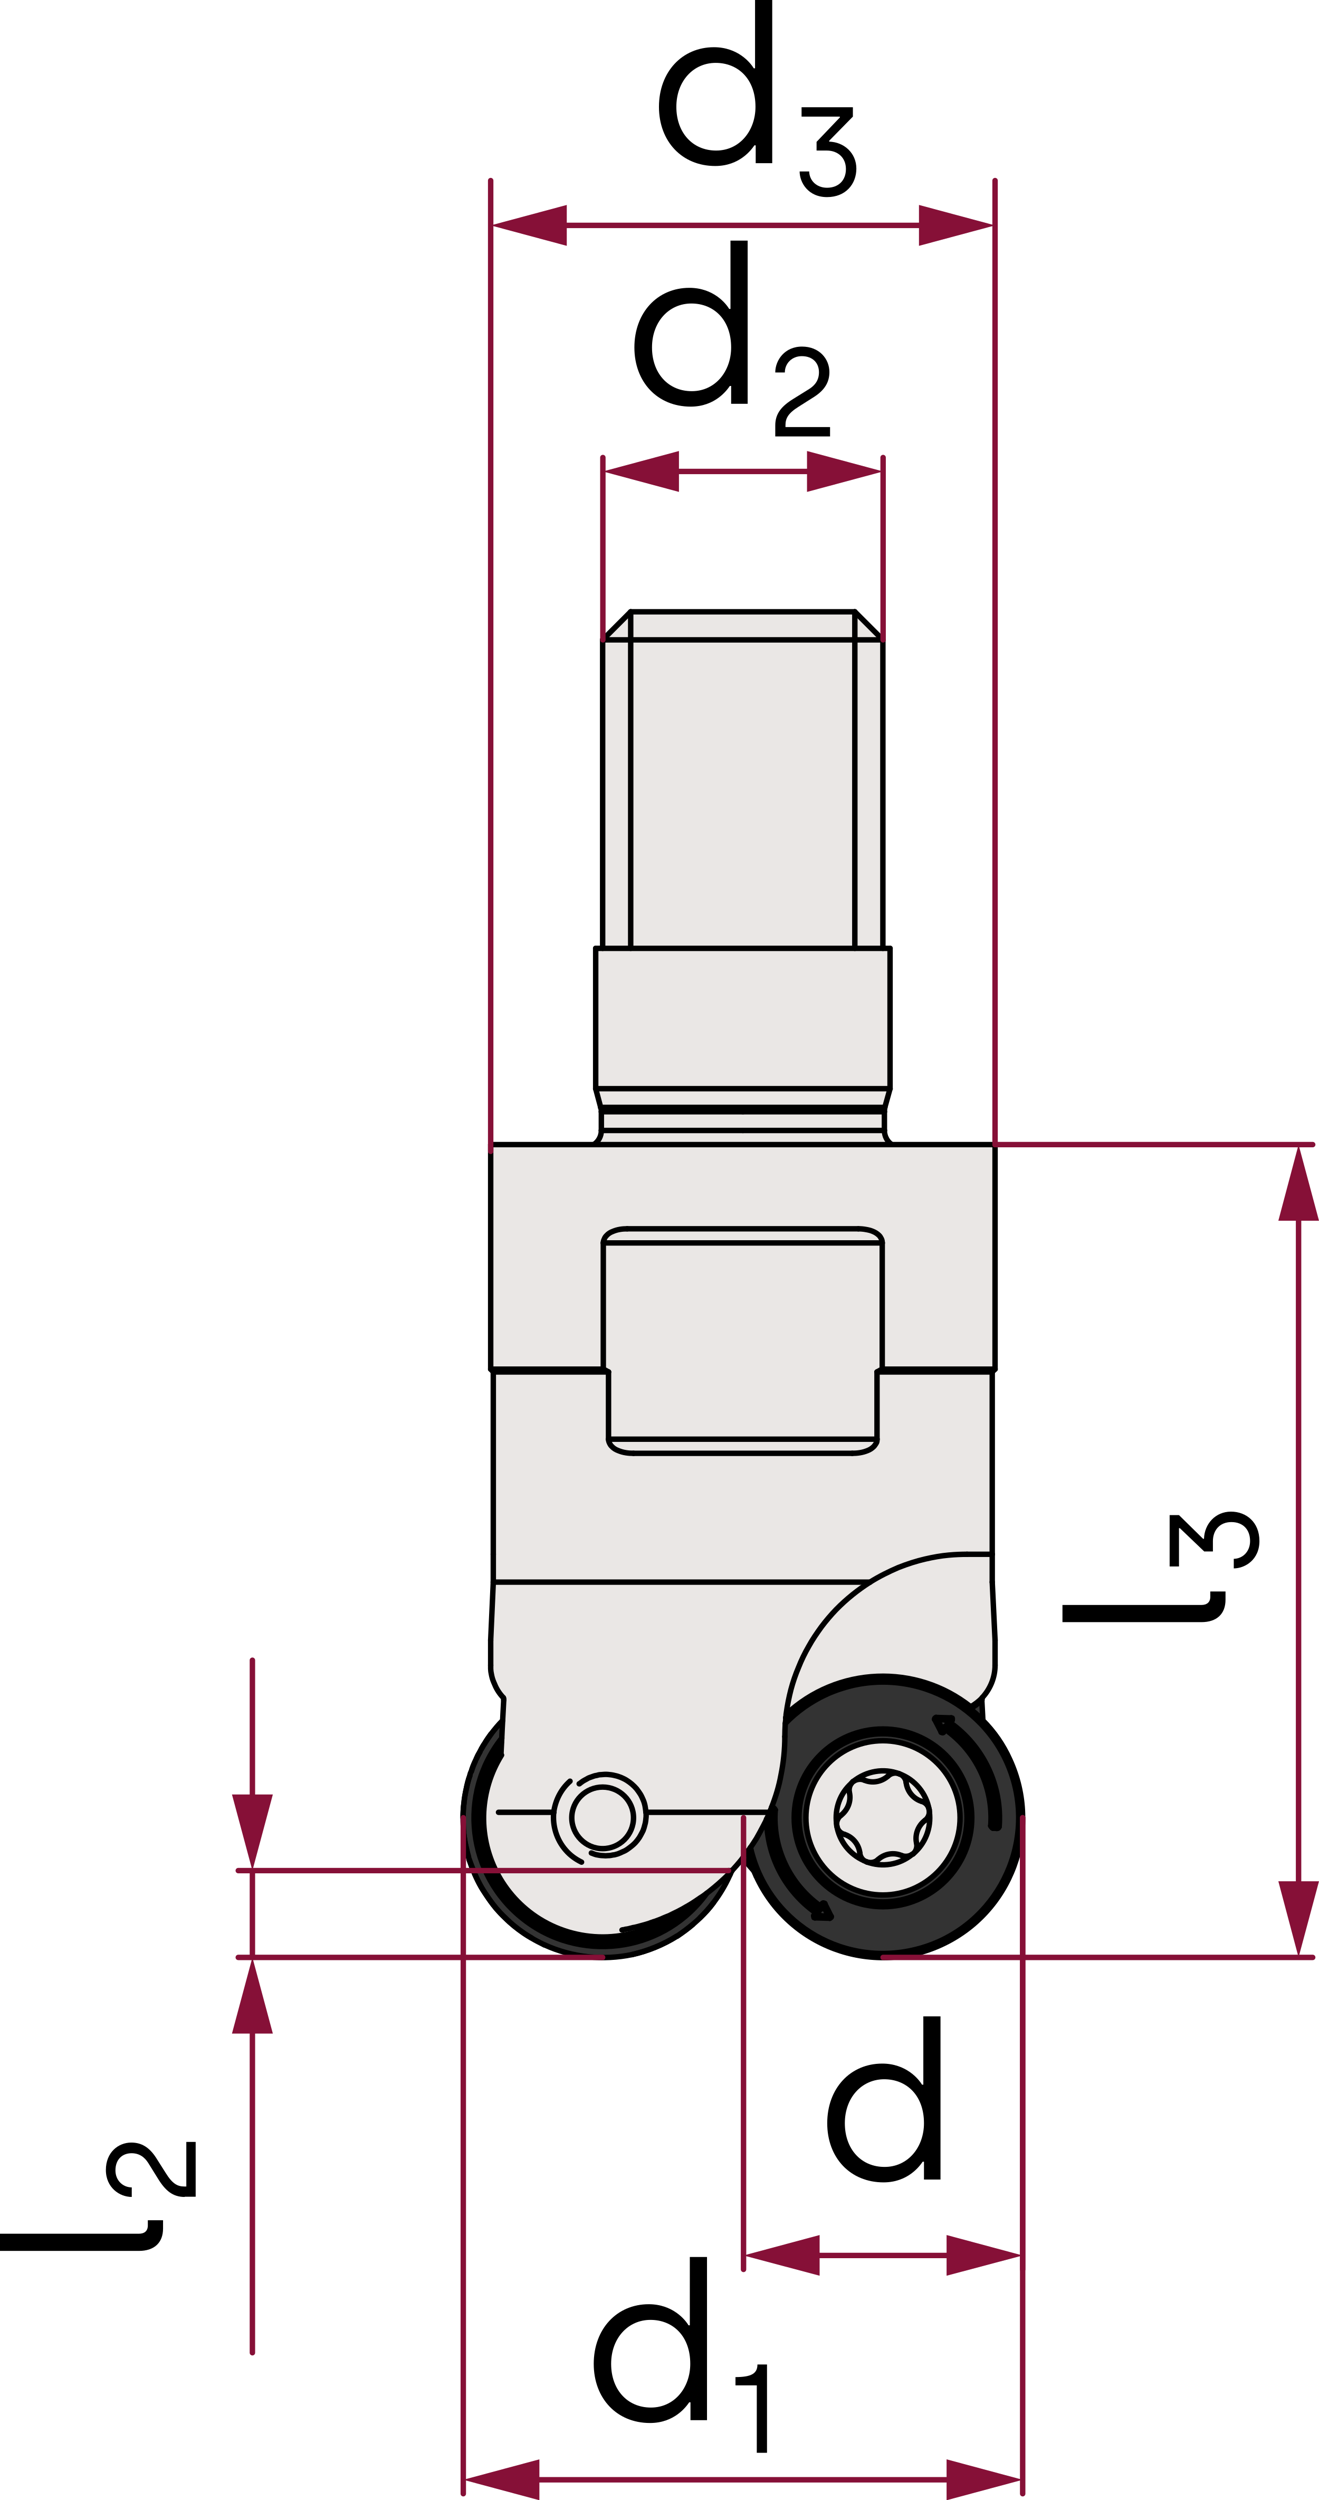 <?xml version="1.0" encoding="UTF-8"?><svg xmlns="http://www.w3.org/2000/svg" viewBox="0 0 60.67 114.92"><defs><style>.cls-1{fill:#eae7e5;}.cls-2{stroke:#861037;}.cls-2,.cls-3,.cls-4{fill:none;stroke-linecap:round;stroke-linejoin:round;stroke-width:.25px;}.cls-5{fill:#ccc;}.cls-3,.cls-4{stroke:#000;}.cls-6{fill:#b3b3b3;}.cls-7{fill:#861037;}.cls-4{stroke-dasharray:36 7.2 7.2 7.2;}.cls-8{fill:#333;}</style></defs><g id="_0"><g id="INSERT"><g id="LINE"><path class="cls-8" d="M22.14,80.39c.05-.09.1-.18.16-.26-.06.08-.11.17-.16.26Z"/><path class="cls-8" d="M25.04,89.39c-.2-.1-.4-.2-.6-.32-.12-.07-.23-.14-.35-.22-.3-.21-.58-.43-.84-.69-.15-.14-.29-.29-.43-.45,0-.01-.02-.03-.03-.04-.14-.17-.27-.35-.39-.53s-.24-.36-.34-.55-.19-.38-.27-.58c-.07-.17-.14-.35-.2-.53,0-.05-.02-.09-.04-.14-.05-.17-.09-.35-.13-.53v-.02c-.03-.17-.06-.35-.08-.52,0-.03,0-.06,0-.09-.02-.21-.03-.42-.03-.63s.01-.44.04-.67c.02-.22.06-.45.11-.67.04-.2.09-.4.16-.59.01-.07.03-.14.07-.2.05-.16.11-.32.18-.47.01-.03.02-.05.03-.07s.01-.04.03-.06c.05-.11.1-.21.16-.31,0-.04.04-.08.06-.12.05-.09.1-.18.16-.26.01-.03.02-.05.04-.07.08-.12.16-.24.24-.35.17-.22.34-.43.54-.63l-.02.37-.02.44c-2.03,2.57-1.59,6.29.98,8.31,2.56,2.02,6.28,1.58,8.3-.98.06-.07.1-.13.15-.2.04-.03.09-.07.13-.1.13-.1.27-.22.41-.34.13-.12.27-.24.4-.37.07-.07.13-.14.2-.21-.03.08-.06.16-.1.23-.2.44-.45.85-.73,1.22-.19.25-.4.48-.61.69-.01,0-.01.01-.01.01-.11.11-.22.2-.33.3-.23.19-.47.37-.72.54t-.01,0c-.64.4-1.34.68-2.07.85-1.31.27-2.72.15-4.03-.45Z"/><path class="cls-1" d="M39.55,85.17c-.05-.4-.33-.74-.72-.86-.18-.05-.31-.2-.34-.39-.01-.03-.01-.07-.01-.1.01-.15.08-.29.2-.38.32-.25.48-.66.39-1.05-.03-.15,0-.3.09-.42.02-.03.04-.05.07-.08.01,0,.01-.01.02-.01.15-.1.33-.13.5-.06.37.16.8.08,1.1-.19.14-.13.34-.17.51-.1.18.06.3.22.32.4.05.41.33.75.72.87.18.05.31.2.34.39.01.03.01.07.01.1-.01.15-.08.29-.2.38-.32.24-.48.66-.39,1.05.04.18-.02.37-.16.49-.01.01-.02.02-.04.02-.14.1-.32.12-.48.06-.37-.16-.8-.09-1.1.19-.14.13-.34.16-.51.1-.05-.02-.09-.04-.13-.06-.11-.09-.18-.21-.19-.35Z"/><path class="cls-1" d="M28.85,56.48c-.23,0-.45.03-.66.12-.11.04-.21.1-.29.19-.04.04-.08.09-.1.15-.03.06-.05.12-.05.19v5.8h-5.18v-10.32h23.2v10.32h-5.19v-5.8c0-.07-.01-.13-.04-.19s-.06-.11-.1-.15c-.09-.09-.19-.15-.29-.19-.11-.05-.22-.07-.33-.09s-.22-.03-.34-.03h-10.63Z"/><path class="cls-8" d="M21.33,84.18s0,.06,0,.09c0-.03,0-.06,0-.09Z"/><path class="cls-1" d="M27.9,56.79c.08-.09.18-.15.29-.19.21-.09.43-.12.66-.12h10.63c.12,0,.23.01.34.03s.22.04.33.09c.1.04.2.1.29.19.04.04.07.09.1.15s.04.12.04.19h-12.83c0-.07.02-.13.05-.19.02-.06.06-.11.1-.15Z"/><path class="cls-1" d="M39.16,81.97c-.52.46-.77,1.16-.68,1.85,0,.03,0,.07.01.1.12.71.59,1.31,1.25,1.6.04.02.08.04.13.06.71.26,1.5.14,2.09-.35.02,0,.03-.01.04-.02.56-.47.84-1.19.75-1.92,0-.03,0-.07-.01-.1-.13-.76-.66-1.4-1.38-1.66-.71-.27-1.51-.13-2.11.35-.01,0-.01.01-.02.01-.03.03-.05.05-.07.08ZM40.61,87.1c-1.95,0-3.54-1.59-3.54-3.55s1.59-3.54,3.54-3.54,3.55,1.59,3.55,3.54-1.59,3.55-3.55,3.55Z"/><path class="cls-8" d="M45.96,83.95c.14-1.87-.72-3.68-2.25-4.77l.09-.12s.01-.07,0-.09c-.02-.01-.03-.01-.04-.01l-.69-.02h-.01s-.06.02-.06.06v.03l.3.58h0s.06.05.09.03c.01,0,.02-.01.02-.02h0s.09-.12.09-.12c1.42,1.01,2.21,2.68,2.08,4.42,0,.05.04.1.1.11h.17s.01.01.01.01c.06.01.1-.03.11-.09ZM36.53,83.55c0,2.26,1.83,4.09,4.08,4.09s4.09-1.83,4.09-4.09-1.83-4.08-4.09-4.08-4.08,1.83-4.08,4.08ZM35.49,83.07c.19-.48.34-.97.43-1.47.12-.59.18-1.18.18-1.78,0-.2.01-.4.02-.6.54-.56,1.18-1.01,1.89-1.34.4-.18.82-.32,1.25-.42,3.37-.74,6.7,1.38,7.45,4.74.74,3.36-1.38,6.7-4.74,7.44-3.37.75-6.69-1.37-7.45-4.72h0s.02-.02.02-.03c.08-.12.17-.25.25-.38.07-.13.15-.26.22-.4.07-.13.14-.26.21-.4.01-.03.03-.06.04-.09.02,1.72.86,3.31,2.26,4.3l-.09.13s0,.07.01.09c.01,0,.03.01.04.01l.69.02s.07-.03.07-.06c0-.01,0-.02-.01-.03l-.29-.58h0s-.06-.05-.09-.03c-.01,0-.02.01-.02.02h0s-.09.12-.09.12c-1.42-1.01-2.21-2.68-2.08-4.42,0-.05-.04-.1-.1-.11h-.07Z"/><path class="cls-1" d="M27.72,82.14c-.78,0-1.42.63-1.42,1.41s.64,1.42,1.42,1.42,1.42-.63,1.42-1.42-.64-1.41-1.42-1.41ZM29.71,83.3h5.69s-.03.06-.04.09c-.03.08-.06.15-.1.22h0s-.03.07-.04.1c-.07.14-.14.27-.21.4-.07.14-.15.27-.22.4-.08.13-.17.26-.25.38,0,.01-.01.01-.02.02h0c-.04.07-.08.12-.12.17,0,.01-.01.02-.02.03-.03.05-.06.09-.09.13l-.12.15c-.05.07-.1.13-.15.19-.09.11-.19.22-.28.32-.03.03-.05.06-.07.08h-.01v.02c-.08.07-.14.14-.21.21-.13.13-.27.25-.4.37-.14.12-.28.24-.41.34-.04.03-.09.07-.13.1-.1.08-.2.15-.3.21-.14.1-.28.19-.42.28-.08.05-.17.1-.26.15-.08.05-.17.1-.25.14-.09.05-.17.09-.26.13-.01.01-.03.01-.04.02h0c-1.8,1.34-4.24,1.44-6.15.26-1.75-1.09-2.68-3.01-2.58-4.93l.68.02h2.54c.07-.53.32-1.05.75-1.43l.42.13h.01c.05-.05.1-.09.16-.13.05-.03.1-.06.16-.09.05-.03.1-.06.16-.08.05-.02.11-.04.17-.06.05-.02.11-.03.17-.04.05-.02.11-.03.17-.03.11-.01.21-.02.32-.01s.21.02.32.05c.1.02.19.05.29.09.09.04.18.08.27.14.08.05.16.11.23.17.08.07.15.14.21.21.06.08.12.16.17.24s.09.17.13.26.07.19.09.29.03.2.04.29Z"/><path class="cls-1" d="M32.36,87.22c-2.02,2.56-5.74,3-8.3.98-2.57-2.02-3.01-5.74-.98-8.31l.02-.44.02-.37.05-.94v-.07s-.01-.02-.01-.02t-.01-.02c-.17-.18-.31-.39-.4-.62-.05-.11-.1-.23-.13-.37-.01-.06-.03-.13-.04-.21,0-.04-.01-.08-.01-.13v-1.31l.12-2.67h17.33c-.55.35-1.08.77-1.56,1.26-.24.25-.47.52-.68.8-.21.29-.41.58-.58.89-.18.31-.34.64-.47.97-.14.33-.26.68-.35,1.02-.09.35-.16.7-.21,1.06,0,.03-.01.05-.01.08,0,.04-.01.09-.01.14,0,.01-.01.02,0,.04l-.03.24c-.01.2-.02.4-.02.6,0,.6-.06,1.19-.18,1.78-.09.5-.24.99-.43,1.47-.01.04-.03.08-.04.11-.02.04-.03.08-.05.12h-5.69c-.01-.09-.02-.19-.04-.29s-.05-.2-.09-.29-.08-.18-.13-.26-.11-.16-.17-.24c-.06-.07-.13-.14-.21-.21-.07-.06-.15-.12-.23-.17-.09-.06-.18-.1-.27-.14-.1-.04-.19-.07-.29-.09-.11-.03-.21-.04-.32-.05s-.21,0-.32.01c-.06,0-.12.01-.17.03-.06.01-.12.02-.17.04-.06.02-.12.04-.17.06-.06.02-.11.05-.16.08-.06.03-.11.06-.16.09-.06.04-.11.08-.16.12h-.01s-.42-.12-.42-.12c-.43.38-.68.9-.75,1.43h-2.54l-.68-.02c-.1,1.92.83,3.84,2.58,4.93,1.91,1.18,4.35,1.08,6.15-.25h0s.03-.02.04-.03c.09-.04.17-.08.26-.13.08-.04.17-.09.25-.14.09-.05.18-.1.26-.15.14-.09.28-.18.42-.28.1-.06.2-.13.3-.21-.05.07-.09.13-.15.2Z"/><path class="cls-1" d="M27.66,51.96h13.02c0,.26.13.51.34.65h-13.71c.22-.14.35-.39.35-.65Z"/><path class="cls-5" d="M44.57,78.5s.04.02.05.04c.21.16.41.34.59.53h0c.51.52.93,1.12,1.24,1.81,1.48,3.22.07,7.03-3.16,8.51-3.22,1.48-7.03.07-8.51-3.16-.17-.36-.3-.73-.4-1.12.01-.01.02-.02.02-.03.85,3.42,4.3,5.52,7.73,4.68,3.43-.83,5.54-4.29,4.7-7.73-.84-3.43-4.3-5.53-7.73-4.69-.4.1-.78.23-1.15.4-.67.31-1.28.72-1.8,1.24-.01-.02,0-.03,0-.04.53-.51,1.12-.92,1.79-1.22,2.26-1.04,4.8-.66,6.63.78Z"/><path class="cls-5" d="M46.83,82.03c.84,3.44-1.27,6.9-4.7,7.73-3.43.84-6.88-1.26-7.73-4.68.04-.05.08-.1.12-.16.76,3.35,4.08,5.47,7.45,4.72,3.36-.74,5.48-4.08,4.74-7.44-.75-3.36-4.08-5.48-7.45-4.74-.43.1-.85.24-1.25.42-.71.33-1.35.78-1.89,1.34l.03-.24c.52-.52,1.13-.93,1.8-1.24.37-.17.75-.3,1.15-.4,3.43-.84,6.89,1.26,7.73,4.69Z"/><path class="cls-8" d="M43.57,79.21c1.55,1.05,2.42,2.86,2.28,4.73l-.18-.02c.14-1.8-.71-3.54-2.21-4.56l-.1.15-.24-.47.55.02-.1.15Z"/><path class="cls-1" d="M45.77,75.39v1.15c0,.56-.22,1.09-.59,1.49t0,.02c-.16.16-.33.29-.52.4-2.52-2-6.14-1.85-8.49.35,0-.03.01-.05.01-.08.05-.36.12-.71.21-1.06.09-.34.21-.69.35-1.02.13-.33.29-.66.47-.97.17-.31.37-.6.58-.89.21-.28.44-.55.68-.8.48-.49,1.01-.91,1.56-1.26.43-.27.88-.49,1.3-.67.43-.17.84-.3,1.23-.39s.74-.15,1.07-.18c.32-.03.61-.04.86-.04h1.16v1.28l.13,2.67Z"/><path class="cls-1" d="M45.64,63.06v8.38h-1.16c-.25,0-.54.01-.86.04-.33.03-.68.09-1.07.18s-.8.22-1.23.39c-.42.18-.87.4-1.3.67h-17.33v-9.66h5.3v3.09c0,.07.02.13.05.19s.06.11.11.15c.08.09.19.15.3.19.22.09.45.12.69.12h10.06c.23,0,.47-.03.69-.12.11-.04.21-.1.3-.19.04-.04.08-.09.11-.15s.04-.12.04-.19v-3.09h5.3Z"/><path class="cls-8" d="M45.16,78.14l.05.93c-.18-.19-.38-.37-.59-.53.2-.1.38-.24.54-.4Z"/><path class="cls-5" d="M44.65,78.45s-.02.01-.03.02c-.01,0-.03.01-.04.02t-.01.01c-1.83-1.44-4.37-1.82-6.63-.78-.67.3-1.26.71-1.79,1.22,0-.05.01-.1.01-.14,2.35-2.2,5.97-2.35,8.49-.35Z"/><path class="cls-6" d="M43.8,79.06l-.09.12s-.01.01-.02.01h-.02s-.03.01-.05.01-.03.01-.05.01l.1-.15h.13Z"/><path class="cls-8" d="M40.61,79.47c2.26,0,4.09,1.83,4.09,4.08s-1.83,4.09-4.09,4.09-4.08-1.83-4.08-4.09,1.83-4.08,4.08-4.08ZM44.52,83.55c0-2.15-1.75-3.9-3.91-3.9s-3.9,1.75-3.9,3.9,1.75,3.91,3.9,3.91,3.91-1.75,3.91-3.91Z"/><polygon class="cls-6" points="43.75 78.96 43.74 78.97 43.74 78.98 43.73 78.99 43.72 79 43.7 79.02 43.69 79.04 43.67 79.06 43.12 79.04 43.1 79.02 43.09 79 43.08 78.98 43.07 78.97 43.06 78.96 43.06 78.95 43.06 78.94 43.75 78.96"/><path class="cls-5" d="M40.61,79.65c2.16,0,3.91,1.75,3.91,3.9s-1.75,3.91-3.91,3.91-3.9-1.75-3.9-3.91,1.75-3.9,3.9-3.9ZM44.48,83.55c0-2.13-1.73-3.86-3.87-3.86s-3.86,1.73-3.86,3.86,1.73,3.87,3.86,3.87,3.87-1.73,3.87-3.87Z"/><path class="cls-8" d="M40.61,79.69c2.14,0,3.87,1.73,3.87,3.86s-1.73,3.87-3.87,3.87-3.86-1.73-3.86-3.87,1.73-3.86,3.86-3.86ZM44.16,83.55c0-1.95-1.59-3.54-3.55-3.54s-3.54,1.59-3.54,3.54,1.59,3.55,3.54,3.55,3.55-1.59,3.55-3.55Z"/><path class="cls-1" d="M42.75,83.29c.09.73-.19,1.45-.75,1.92.14-.12.2-.31.16-.49-.09-.39.07-.81.39-1.05.12-.09.19-.23.2-.38Z"/><path class="cls-1" d="M42.74,83.19c-.03-.19-.16-.34-.34-.39-.39-.12-.67-.46-.72-.87-.02-.18-.14-.34-.32-.4.72.26,1.25.9,1.38,1.66Z"/><path class="cls-1" d="M41.48,85.29c.16.06.34.04.48-.06-.59.49-1.38.61-2.09.35.17.06.37.03.51-.1.3-.28.73-.35,1.1-.19Z"/><path class="cls-1" d="M41.36,81.53c-.17-.07-.37-.03-.51.1-.3.27-.73.35-1.1.19-.17-.07-.35-.04-.5.06.6-.48,1.4-.62,2.11-.35Z"/><polygon class="cls-1" points="40.94 43.59 40.94 50.04 27.4 50.04 27.4 43.59 27.72 43.59 29.01 43.59 39.32 43.59 40.61 43.59 40.94 43.59"/><polygon class="cls-1" points="40.94 50.04 40.7 50.9 27.63 50.9 27.4 50.04 40.94 50.04"/><path class="cls-1" d="M40.7,50.9c-.01.06-.02.13-.02.2h-13.02c0-.07-.01-.14-.03-.2h13.07Z"/><polygon class="cls-1" points="40.68 51.1 40.68 51.96 34.17 51.96 27.66 51.96 27.66 51.1 34.17 51.1 40.68 51.1"/><rect class="cls-1" x="39.32" y="29.41" width="1.29" height="14.18"/><polygon class="cls-1" points="40.61 29.41 39.32 29.41 39.32 28.12 40.61 29.41"/><path class="cls-1" d="M40.58,57.13v5.8c-.08.04-.16.08-.24.13v3.09h-12.35v-3.09c-.08-.05-.16-.09-.24-.13v-5.8h12.83Z"/><path class="cls-1" d="M27.99,66.15h12.35c0,.07,0,.13-.04.19s-.07.11-.11.15c-.09.09-.19.15-.3.19-.22.09-.46.12-.69.12h-10.06c-.24,0-.47-.03-.69-.12-.11-.04-.22-.1-.3-.19-.05-.04-.08-.09-.11-.15s-.05-.12-.05-.19Z"/><path class="cls-1" d="M39.55,85.17c.01.14.08.26.19.35-.66-.29-1.13-.89-1.25-1.6.03.19.16.34.34.39.39.12.67.46.72.86Z"/><rect class="cls-1" x="29.01" y="29.41" width="10.31" height="14.18"/><rect class="cls-1" x="29.01" y="28.12" width="10.31" height="1.29"/><path class="cls-1" d="M39.07,82.39c.09.39-.07.8-.39,1.05-.12.09-.19.23-.2.38-.09-.69.16-1.39.68-1.85-.09.12-.12.27-.09.42Z"/><path class="cls-8" d="M37.87,87.6l.24.47-.56-.02.11-.15c-1.48-1.02-2.35-2.72-2.3-4.51.01-.03.03-.06.04-.09.02-.04.03-.08.05-.12h.1c-.13,1.81.72,3.55,2.21,4.57l.11-.15Z"/><rect class="cls-1" x="27.72" y="29.41" width="1.29" height="14.18"/><polygon class="cls-1" points="29.01 28.12 29.01 29.41 27.72 29.41 29.01 28.12"/><path class="cls-1" d="M27.72,82.14c.78,0,1.42.63,1.42,1.41s-.64,1.42-1.42,1.42-1.42-.63-1.42-1.42.64-1.41,1.42-1.41Z"/><line class="cls-3" x1="33.65" y1="86" x2="33.66" y2="85.99"/><path class="cls-3" d="M32.2,88.15s.01-.01.01-.01c.23-.22.43-.44.61-.69"/><path class="cls-3" d="M31.15,88.99c.24-.16.49-.34.72-.54"/><path class="cls-3" d="M29.07,89.84c.73-.16,1.43-.45,2.07-.85"/><path class="cls-3" d="M22.82,87.71c.14.16.28.31.43.45.26.26.54.49.84.69.11.08.23.15.35.22"/><path class="cls-3" d="M21.59,85.48c.06.18.13.35.2.53.08.2.17.39.27.58s.21.37.34.55c.12.18.25.36.39.53"/><path class="cls-3" d="M21.42,84.81c.04.18.08.36.13.53"/><path class="cls-3" d="M21.33,84.18s0,.06,0,.09c.02.18.05.35.08.52"/><path class="cls-3" d="M21.61,81.62c-.07.19-.12.39-.16.59-.05.22-.09.45-.11.67-.03.23-.04.45-.04.67"/><path class="cls-3" d="M21.86,80.95c-.07.15-.13.31-.18.47"/><path class="cls-3" d="M22.08,80.51c-.06.1-.11.2-.16.31"/><path class="cls-3" d="M22.3,80.13c-.06.08-.11.17-.16.26"/><path class="cls-3" d="M22.58,79.71c-.08.11-.17.23-.24.35"/><path class="cls-3" d="M45.21,79.07c-.18-.19-.38-.37-.59-.53-.01-.02-.03-.03-.05-.04-1.83-1.44-4.37-1.82-6.63-.78-.67.3-1.26.71-1.79,1.22h-.01"/><path class="cls-3" d="M34.78,86.23c1.48,3.23,5.29,4.64,8.51,3.16,3.23-1.48,4.64-5.29,3.16-8.51-.31-.69-.73-1.29-1.24-1.8"/><path class="cls-3" d="M34.38,85.1h0c.1.4.23.77.4,1.13"/><line class="cls-3" x1="22.57" y1="52.61" x2="22.57" y2="62.93"/><line class="cls-3" x1="45.77" y1="62.93" x2="45.77" y2="52.61"/><line class="cls-3" x1="22.69" y1="63.06" x2="22.69" y2="71.44"/><line class="cls-3" x1="45.64" y1="71.44" x2="45.64" y2="63.06"/><line class="cls-3" x1="22.57" y1="62.93" x2="22.69" y2="63.06"/><line class="cls-3" x1="45.64" y1="63.06" x2="45.77" y2="62.93"/><path class="cls-3" d="M40.68,51.96c0,.26.13.51.34.65"/><path class="cls-3" d="M27.31,52.61c.22-.14.35-.39.35-.65"/><line class="cls-3" x1="27.4" y1="50.04" x2="27.63" y2="50.9"/><line class="cls-3" x1="40.7" y1="50.9" x2="40.94" y2="50.04"/><line class="cls-3" x1="27.4" y1="43.59" x2="27.4" y2="50.04"/><line class="cls-3" x1="40.94" y1="50.04" x2="40.94" y2="43.59"/><path class="cls-3" d="M40.7,50.9c-.01.06-.02.13-.02.2"/><path class="cls-3" d="M27.66,51.1c0-.07-.01-.14-.03-.2"/><line class="cls-3" x1="40.68" y1="51.96" x2="40.68" y2="51.1"/><line class="cls-3" x1="27.66" y1="51.1" x2="27.66" y2="51.96"/><line class="cls-3" x1="27.72" y1="29.41" x2="27.72" y2="43.59"/><line class="cls-3" x1="40.61" y1="43.59" x2="40.61" y2="29.41"/><line class="cls-3" x1="40.61" y1="29.41" x2="39.32" y2="28.12"/><line class="cls-3" x1="29.01" y1="28.12" x2="27.72" y2="29.41"/><path class="cls-3" d="M29.14,83.55c0-.78-.64-1.41-1.42-1.41s-1.42.63-1.42,1.41.64,1.42,1.42,1.42,1.42-.63,1.42-1.42Z"/><path class="cls-3" d="M26.22,81.87c-.43.38-.68.9-.75,1.43-.06.61.12,1.25.56,1.75.2.23.45.41.72.54"/><path class="cls-3" d="M44.16,83.55c0-1.95-1.59-3.54-3.55-3.54s-3.54,1.59-3.54,3.54,1.59,3.55,3.54,3.55,3.55-1.59,3.55-3.55Z"/><path class="cls-3" d="M42.74,83.19c-.13-.76-.66-1.4-1.38-1.66"/><path class="cls-3" d="M41.36,81.53c-.71-.27-1.51-.13-2.11.35"/><path class="cls-3" d="M39.16,81.97c-.52.46-.77,1.16-.68,1.85"/><path class="cls-3" d="M38.49,83.92c.12.71.59,1.31,1.25,1.6"/><path class="cls-3" d="M39.87,85.58c.71.26,1.5.14,2.09-.35"/><path class="cls-3" d="M42,85.21c.56-.47.84-1.19.75-1.92"/><path class="cls-3" d="M41.68,81.93c.05.41.33.75.72.87"/><path class="cls-3" d="M41.68,81.93c-.02-.18-.14-.34-.32-.4"/><path class="cls-3" d="M42.74,83.19c-.03-.19-.16-.34-.34-.39"/><path class="cls-3" d="M39.55,85.17c-.05-.4-.33-.74-.72-.86"/><path class="cls-3" d="M39.55,85.17c.01.14.08.26.19.35.04.02.08.04.13.06"/><path class="cls-3" d="M38.49,83.92c.03.19.16.34.34.39"/><path class="cls-3" d="M38.68,83.44c.32-.25.48-.66.39-1.05"/><path class="cls-3" d="M38.68,83.44c-.12.09-.19.23-.2.38,0,.03,0,.07.01.1"/><path class="cls-3" d="M39.23,81.89s-.05.05-.07.08c-.09.12-.12.27-.09.42"/><path class="cls-3" d="M42.55,83.67c-.32.24-.48.66-.39,1.05"/><path class="cls-3" d="M42.55,83.67c.12-.09.19-.23.2-.38,0-.03,0-.07-.01-.1"/><path class="cls-3" d="M42,85.21c.14-.12.2-.31.16-.49"/><path class="cls-3" d="M39.87,85.58c.17.06.37.03.51-.1"/><path class="cls-3" d="M41.48,85.29c-.37-.16-.8-.09-1.1.19"/><path class="cls-3" d="M41.48,85.29c.16.06.34.04.48-.06.02,0,.03-.01.04-.02"/><path class="cls-3" d="M39.75,81.82c-.17-.07-.35-.04-.5.06-.01,0-.01.01-.02.01"/><path class="cls-3" d="M39.75,81.82c.37.16.8.08,1.1-.19"/><path class="cls-3" d="M41.36,81.53c-.17-.07-.37-.03-.51.1"/><path class="cls-3" d="M23.07,80.67c-.51.82-.77,1.71-.82,2.61-.1,1.92.83,3.84,2.58,4.93,1.91,1.18,4.35,1.08,6.15-.25"/><path class="cls-3" d="M38.01,77.88c-.71.33-1.35.78-1.89,1.34"/><path class="cls-3" d="M34.52,84.92c.76,3.35,4.08,5.47,7.45,4.72,3.36-.74,5.48-4.08,4.74-7.44-.75-3.36-4.08-5.48-7.45-4.74-.43.1-.85.24-1.25.42"/><path class="cls-3" d="M35.66,83.19s-.04-.1-.1-.11"/><path class="cls-3" d="M35.26,83.62c.02,1.72.86,3.31,2.26,4.3"/><path class="cls-3" d="M44.7,83.55c0-2.25-1.83-4.08-4.09-4.08s-4.08,1.83-4.08,4.08,1.83,4.09,4.08,4.09,4.09-1.83,4.09-4.09Z"/><line class="cls-3" x1="43.75" y1="78.96" x2="43.06" y2="78.94"/><path class="cls-3" d="M43.05,78.94s-.06.02-.06.06v.03"/><line class="cls-3" x1="45.67" y1="84.03" x2="45.84" y2="84.04"/><path class="cls-3" d="M45.96,83.95c.14-1.87-.72-3.68-2.25-4.77"/><path class="cls-3" d="M43.29,79.62s.06.04.09.02c.01,0,.02-.01.02-.02"/><path class="cls-3" d="M43.8,79.06s.01-.07,0-.09c-.02-.01-.03-.01-.04-.01"/><line class="cls-3" x1="43.4" y1="79.61" x2="43.49" y2="79.5"/><line class="cls-3" x1="37.83" y1="87.5" x2="37.74" y2="87.61"/><line class="cls-3" x1="35.56" y1="83.08" x2="35.49" y2="83.07"/><path class="cls-3" d="M45.57,83.92s.04.1.1.11"/><path class="cls-3" d="M37.94,87.49s-.06-.04-.09-.02c-.01,0-.02.01-.02.02"/><path class="cls-3" d="M37.43,88.05s0,.07.01.09c.01,0,.03.01.04.01"/><path class="cls-3" d="M45.85,84.04c.06.01.1-.03.11-.09"/><line class="cls-3" x1="37.48" y1="88.15" x2="38.17" y2="88.17"/><path class="cls-3" d="M35.66,83.19c-.13,1.74.66,3.41,2.08,4.42"/><line class="cls-3" x1="38.23" y1="88.08" x2="37.94" y2="87.5"/><line class="cls-3" x1="43.71" y1="79.18" x2="43.8" y2="79.06"/><line class="cls-3" x1="37.52" y1="87.92" x2="37.43" y2="88.05"/><line class="cls-3" x1="42.99" y1="79.03" x2="43.29" y2="79.61"/><path class="cls-3" d="M45.57,83.92c.13-1.74-.66-3.41-2.08-4.42"/><path class="cls-3" d="M38.17,88.17s.07-.03.07-.06c0-.01,0-.02-.01-.03"/><path class="cls-3" d="M44.52,83.55c0-2.15-1.75-3.9-3.91-3.9s-3.9,1.75-3.9,3.9,1.75,3.91,3.9,3.91,3.91-1.75,3.91-3.91Z"/><path class="cls-3" d="M37.52,87.92h.04s.03-.01.05-.01c.02-.01.03-.01.05-.01"/><line class="cls-3" x1="37.66" y1="87.9" x2="37.55" y2="88.05"/><polyline class="cls-3" points="37.43 88.05 37.44 88.05 37.45 88.05 37.47 88.05 37.48 88.05 37.51 88.05 37.53 88.05 37.55 88.05"/><polyline class="cls-3" points="45.96 83.95 45.95 83.95 45.94 83.95 45.93 83.95 45.91 83.94 45.89 83.94 45.87 83.94 45.85 83.94"/><path class="cls-3" d="M45.85,83.94c.14-1.87-.73-3.68-2.28-4.73"/><path class="cls-3" d="M43.71,79.18s-.01.01-.02.01h-.02s-.03.01-.05.01-.03.01-.05.01"/><line class="cls-3" x1="43.57" y1="79.21" x2="43.67" y2="79.06"/><polyline class="cls-3" points="43.8 79.06 43.79 79.06 43.78 79.06 43.76 79.06 43.74 79.06 43.72 79.06 43.7 79.06 43.67 79.06"/><line class="cls-3" x1="37.87" y1="87.6" x2="37.76" y2="87.75"/><path class="cls-3" d="M37.76,87.75v-.05s0-.03,0-.04c0-.02-.01-.03-.01-.03v-.02"/><polyline class="cls-3" points="37.87 87.6 37.87 87.58 37.86 87.55 37.85 87.53 37.84 87.52 37.84 87.5 37.83 87.5 37.83 87.49"/><path class="cls-3" d="M35.55,83.18c-.13,1.81.72,3.55,2.21,4.57"/><polyline class="cls-3" points="35.55 83.18 35.57 83.19 35.59 83.19 35.61 83.19 35.63 83.19 35.64 83.19 35.65 83.19 35.66 83.19"/><line class="cls-3" x1="43.36" y1="79.51" x2="43.46" y2="79.36"/><path class="cls-3" d="M43.46,79.36s0,.03,0,.04c.01.02.01.04.01.05s0,.02.01.03h0v.02"/><polyline class="cls-3" points="43.36 79.51 43.36 79.53 43.37 79.55 43.38 79.57 43.39 79.59 43.39 79.6 43.4 79.61 43.4 79.62"/><path class="cls-3" d="M45.67,83.92c.14-1.8-.71-3.54-2.21-4.56"/><polyline class="cls-3" points="45.67 83.92 45.65 83.92 45.64 83.92 45.62 83.92 45.6 83.92 45.59 83.92 45.58 83.92 45.57 83.92"/><line class="cls-3" x1="45.67" y1="83.92" x2="45.85" y2="83.94"/><polyline class="cls-3" points="45.84 84.04 45.85 84.04 45.85 84.03 45.85 84.01 45.85 84 45.85 83.98 45.85 83.96 45.85 83.94"/><polyline class="cls-3" points="45.67 83.92 45.67 83.94 45.67 83.96 45.67 83.98 45.67 84 45.67 84.01 45.67 84.02 45.67 84.03"/><polyline class="cls-3" points="37.87 87.6 37.89 87.58 37.9 87.56 37.91 87.54 37.92 87.52 37.93 87.51 37.93 87.5 37.94 87.5 37.94 87.49"/><polyline class="cls-3" points="37.48 88.15 37.48 88.14 37.49 88.13 37.5 88.12 37.51 88.1 37.53 88.09 37.54 88.07 37.55 88.05"/><line class="cls-3" x1="37.55" y1="88.05" x2="38.11" y2="88.07"/><polyline class="cls-3" points="38.17 88.17 38.17 88.16 38.16 88.15 38.16 88.14 38.15 88.12 38.14 88.11 38.13 88.09 38.11 88.07"/><polyline class="cls-3" points="43.36 79.51 43.34 79.53 43.33 79.55 43.32 79.57 43.31 79.59 43.3 79.6 43.3 79.61 43.29 79.61 43.29 79.62"/><line class="cls-3" x1="43.12" y1="79.04" x2="43.36" y2="79.51"/><polyline class="cls-3" points="43.12 79.04 43.09 79.04 43.07 79.04 43.05 79.04 43.03 79.03 43.02 79.03 43 79.03 42.99 79.03"/><line class="cls-3" x1="38.11" y1="88.07" x2="37.87" y2="87.6"/><polyline class="cls-3" points="38.11 88.07 38.14 88.07 38.16 88.07 38.18 88.07 38.2 88.07 38.21 88.08 38.23 88.08"/><polyline class="cls-3" points="43.75 78.96 43.74 78.97 43.74 78.98 43.73 78.99 43.72 79 43.7 79.02 43.69 79.04 43.67 79.06"/><polyline class="cls-3" points="35.55 83.18 35.56 83.17 35.56 83.15 35.56 83.13 35.56 83.11 35.56 83.1 35.56 83.09 35.56 83.08"/><polyline class="cls-3" points="43.05 78.94 43.06 78.94 43.06 78.95 43.06 78.96 43.07 78.97 43.08 78.98 43.09 79 43.1 79.02 43.12 79.04"/><line class="cls-3" x1="43.67" y1="79.06" x2="43.12" y2="79.04"/><path class="cls-3" d="M44.48,83.55c0-2.13-1.73-3.86-3.87-3.86s-3.86,1.73-3.86,3.86,1.73,3.87,3.86,3.87,3.87-1.73,3.87-3.87Z"/><line class="cls-3" x1="22.69" y1="72.72" x2="40.02" y2="72.72"/><path class="cls-3" d="M40.02,72.72c-.55.35-1.08.77-1.56,1.26-.24.25-.47.52-.68.8-.21.29-.41.58-.58.89-.18.31-.34.64-.47.97-.14.33-.26.68-.35,1.02-.09.35-.16.7-.21,1.06,0,.03-.01.05-.01.08,0,.04-.01.09-.01.14,0,.01-.01.02,0,.04l-.03.24c-.01.2-.02.4-.02.6"/><line class="cls-3" x1="29.71" y1="83.3" x2="35.4" y2="83.3"/><path class="cls-3" d="M29.71,83.3c-.01-.09-.02-.19-.04-.29s-.05-.2-.09-.29-.08-.18-.13-.26-.11-.16-.17-.24c-.06-.07-.13-.14-.21-.21-.07-.06-.15-.12-.23-.17-.09-.06-.18-.1-.27-.14-.1-.04-.19-.07-.29-.09-.11-.03-.21-.04-.32-.05s-.21,0-.32.01c-.06,0-.12.01-.17.03-.06.01-.12.02-.17.04-.06.02-.12.04-.17.06-.06.02-.11.05-.16.08-.06.03-.11.06-.16.09-.06.04-.11.08-.16.12h-.01"/><polyline class="cls-3" points="23.17 78.14 23.12 79.08 23.1 79.45 23.08 79.89 23.04 80.69"/><path class="cls-3" d="M23.15,78.03s.01.01.01.02c0,0,.01.01.01.02v.07"/><path class="cls-3" d="M23.15,78.03c-.17-.18-.31-.39-.4-.62-.05-.11-.1-.23-.13-.37-.01-.06-.03-.13-.04-.21,0-.04-.01-.08-.01-.13v-.16"/><path class="cls-3" d="M22.57,76.54v-1.15"/><line class="cls-3" x1="22.57" y1="75.39" x2="22.69" y2="72.72"/><path class="cls-3" d="M36.1,79.82c0,.6-.06,1.19-.18,1.78-.09.5-.24.99-.43,1.47-.01.04-.03.08-.04.11-.02.04-.03.08-.05.12"/><path class="cls-3" d="M27.2,85.17c.08.03.15.06.23.08.1.02.21.04.31.04.08.01.15.01.23,0,.08,0,.15-.01.23-.03.07,0,.14-.03.22-.05.08-.03.15-.06.23-.1.08-.03.15-.07.22-.12s.14-.1.21-.16c.05-.04.09-.08.14-.13.04-.05.09-.1.13-.16.04-.05.08-.11.11-.17.04-.07.08-.15.12-.23.03-.08.06-.17.08-.26.02-.06.03-.12.04-.19.01-.06.01-.12.02-.19,0-.07,0-.13,0-.2"/><path class="cls-3" d="M35.4,83.3s-.03.06-.04.09c-.03.08-.06.15-.1.22h0s-.03.07-.04.1c-.07.14-.14.27-.21.4-.07.14-.15.27-.22.4-.08.13-.17.26-.25.38,0,.01-.01.01-.02.02h0c-.04.07-.08.12-.12.17,0,.01-.01.02-.02.03-.03.05-.06.09-.09.13l-.12.15c-.05.07-.1.13-.15.19-.09.11-.19.22-.28.32-.03.03-.05.06-.07.08h-.01v.02c-.08.07-.14.14-.21.21-.13.13-.27.25-.4.37-.14.12-.28.24-.41.34-.04.03-.09.07-.13.1-.1.08-.2.15-.3.21-.14.1-.28.19-.42.28-.08.05-.17.1-.26.15-.08.05-.17.1-.25.14-.09.05-.17.09-.26.13-.01.01-.03.01-.04.02-.07.03-.13.07-.2.1-.09.03-.17.07-.25.1-.08.04-.16.07-.24.1s-.15.06-.23.08c-.08.03-.15.05-.22.08-.12.04-.24.07-.35.1s-.21.06-.31.08c-.05,0-.09.02-.14.03l-.12.03s-.08.02-.12.02c-.03,0-.06.02-.09.02-.03.01-.05.01-.07.01t-.03.01"/><line class="cls-3" x1="22.57" y1="62.93" x2="27.75" y2="62.93"/><line class="cls-3" x1="40.58" y1="62.93" x2="45.77" y2="62.93"/><line class="cls-3" x1="40.58" y1="57.13" x2="40.58" y2="62.93"/><path class="cls-3" d="M39.48,56.48c.12,0,.23.01.34.03s.22.04.33.09c.1.04.2.1.29.19.04.04.07.09.1.15s.04.12.04.19"/><path class="cls-3" d="M27.75,57.13c0-.07.02-.13.05-.19.02-.06.06-.11.1-.15.08-.09.18-.15.29-.19.21-.09.43-.12.66-.12"/><line class="cls-3" x1="27.75" y1="62.93" x2="27.75" y2="57.13"/><polyline class="cls-3" points="22.57 52.61 27.31 52.61 41.02 52.61 45.77 52.61"/><line class="cls-3" x1="28.85" y1="56.48" x2="39.48" y2="56.48"/><line class="cls-3" x1="22.69" y1="63.06" x2="27.99" y2="63.06"/><line class="cls-3" x1="27.99" y1="66.15" x2="27.99" y2="63.06"/><path class="cls-3" d="M29.14,66.8c-.24,0-.47-.03-.69-.12-.11-.04-.22-.1-.3-.19-.05-.04-.08-.09-.11-.15s-.05-.12-.05-.19"/><line class="cls-3" x1="39.2" y1="66.8" x2="29.14" y2="66.8"/><path class="cls-3" d="M40.34,66.15c0,.07,0,.13-.04.19s-.07.11-.11.15c-.09.09-.19.15-.3.19-.22.09-.46.12-.69.12"/><line class="cls-3" x1="40.34" y1="63.06" x2="40.34" y2="66.15"/><line class="cls-3" x1="40.34" y1="63.06" x2="45.64" y2="63.06"/><line class="cls-3" x1="45.64" y1="72.72" x2="45.64" y2="71.44"/><line class="cls-3" x1="45.64" y1="71.44" x2="44.48" y2="71.44"/><line class="cls-3" x1="22.69" y1="72.72" x2="22.69" y2="71.44"/><path class="cls-3" d="M44.48,71.44c-.25,0-.54.01-.86.04-.33.03-.68.09-1.07.18s-.8.22-1.23.39c-.42.18-.87.4-1.3.67"/><line class="cls-3" x1="27.99" y1="66.15" x2="40.34" y2="66.15"/><line class="cls-3" x1="40.58" y1="57.13" x2="27.75" y2="57.13"/><path class="cls-3" d="M27.99,63.06c-.08-.05-.16-.09-.24-.13"/><path class="cls-3" d="M40.58,62.93c-.08.04-.16.08-.24.13"/><line class="cls-3" x1="40.94" y1="50.04" x2="27.4" y2="50.04"/><polyline class="cls-3" points="27.4 43.59 27.72 43.59 29.01 43.59 39.32 43.59 40.61 43.59 40.94 43.59"/><polyline class="cls-3" points="27.72 29.41 29.01 29.41 39.32 29.41 40.61 29.41"/><line class="cls-3" x1="29.01" y1="28.12" x2="39.32" y2="28.12"/><line class="cls-3" x1="45.77" y1="75.39" x2="45.64" y2="72.72"/><line class="cls-3" x1="45.77" y1="75.39" x2="45.77" y2="76.54"/><path class="cls-3" d="M45.18,78.03c.37-.4.59-.93.59-1.49"/><path class="cls-3" d="M44.65,78.45c.19-.11.36-.24.52-.4"/><path class="cls-3" d="M44.65,78.45c-2.52-2-6.14-1.85-8.49.35"/><polyline class="cls-3" points="45.16 78.14 45.21 79.07 45.21 79.08"/><path class="cls-3" d="M45.18,78.03s0,.01,0,.02v.02s-.01.03-.01.04v.03"/><path class="cls-3" d="M44.65,78.45s-.02.01-.03.02c-.01,0-.03.01-.04.02t-.01.01h-.01"/><path class="cls-3" d="M34.17,85.39c.16.21.33.41.5.6"/><path class="cls-3" d="M23.05,80.33c-1.78,2.58-1.13,6.11,1.45,7.89,2.26,1.57,5.33,1.28,7.26-.68"/><path class="cls-3" d="M23.06,80.09c-1.91,2.57-1.37,6.21,1.2,8.12,2.47,1.84,5.96,1.42,7.93-.95"/><path class="cls-3" d="M23.08,79.89c-2.03,2.57-1.59,6.29.98,8.31,2.56,2.02,6.28,1.58,8.3-.98.06-.07.1-.13.15-.2"/><path class="cls-3" d="M25.04,89.39c1.31.6,2.72.72,4.03.45.73-.17,1.43-.45,2.07-.85t.01,0c.25-.17.49-.35.72-.54.11-.1.22-.19.33-.3,0,0,0-.01.01-.01.21-.21.42-.44.61-.69.28-.37.53-.78.73-1.22.04-.07.07-.15.1-.23"/><path class="cls-3" d="M23.12,79.08c-.2.2-.37.41-.54.63-.08.11-.16.23-.24.35-.02.02-.03.04-.04.07-.06.08-.11.17-.16.26-.02.04-.05.08-.06.12-.06.1-.12.2-.16.31-.02.02-.02.04-.03.06s-.02.04-.03.07c-.07.15-.14.31-.18.47-.04.06-.06.13-.07.2-.07.19-.12.39-.16.59-.05.22-.09.44-.11.67-.03.22-.04.45-.04.67s.01.42.03.63c0,.03,0,.06,0,.09.02.17.05.35.08.52v.02c.04.18.08.36.13.53.02.05.03.09.04.14.06.18.13.36.2.53.08.2.17.39.27.58s.22.37.34.55.25.36.39.53c0,0,.03.03.03.04.14.16.28.31.43.45.26.26.54.48.84.69.12.08.23.15.35.22.2.12.4.22.6.32"/><path class="cls-3" d="M37.95,77.74c-.67.31-1.28.72-1.8,1.24h-.01"/><path class="cls-3" d="M34.4,85.07h0c.85,3.43,4.3,5.53,7.73,4.69,3.43-.83,5.54-4.29,4.7-7.73-.84-3.43-4.3-5.53-7.73-4.69-.4.1-.78.23-1.15.4"/><path class="cls-3" d="M35.36,83.37v.02c-.05,1.79.82,3.49,2.3,4.51"/><line class="cls-3" x1="35.55" y1="83.18" x2="35.45" y2="83.18"/><polyline class="cls-3" points="22.93 83.3 25.47 83.3 25.48 83.3"/><line class="cls-3" x1="34.17" y1="51.96" x2="40.68" y2="51.96"/><line class="cls-3" x1="27.66" y1="51.96" x2="34.17" y2="51.96"/><line class="cls-3" x1="27.63" y1="50.9" x2="40.7" y2="50.9"/><line class="cls-3" x1="34.17" y1="51.1" x2="27.66" y2="51.1"/><line class="cls-3" x1="40.68" y1="51.1" x2="34.17" y2="51.1"/><path class="cls-3" d="M44.62,78.54c.2-.1.38-.24.54-.4"/><polyline class="cls-3" points="29.01 28.12 29.01 29.41 29.01 43.59"/><polyline class="cls-3" points="39.32 28.12 39.32 29.41 39.32 43.59"/><line class="cls-4" x1="33.67" y1="85.98" x2="33.51" y2="85.98"/></g></g></g><g id="Guides"><line class="cls-2" x1="47.04" y1="83.55" x2="47.04" y2="104.31"/><line class="cls-2" x1="34.2" y1="83.55" x2="34.2" y2="104.31"/><line class="cls-2" x1="21.31" y1="83.55" x2="21.31" y2="114.62"/><line class="cls-2" x1="47.04" y1="83.55" x2="47.04" y2="114.62"/><line class="cls-2" x1="40.62" y1="89.97" x2="60.38" y2="89.97"/><line class="cls-2" x1="45.77" y1="52.61" x2="60.38" y2="52.61"/><line class="cls-2" x1="22.57" y1="52.92" x2="22.57" y2="8.3"/><line class="cls-2" x1="45.77" y1="52.61" x2="45.77" y2="8.3"/><line class="cls-2" x1="40.62" y1="29.41" x2="40.62" y2="21.03"/><line class="cls-2" x1="27.73" y1="29.41" x2="27.73" y2="21.03"/><line class="cls-2" x1="11.61" y1="89.97" x2="11.61" y2="85.98"/><line class="cls-2" x1="33.51" y1="85.98" x2="10.96" y2="85.98"/><line class="cls-2" x1="27.72" y1="89.97" x2="10.96" y2="89.97"/><polygon class="cls-7" points="11.61 89.97 10.67 93.47 12.55 93.47 11.61 89.97"/><line class="cls-2" x1="11.61" y1="93.47" x2="11.61" y2="108.14"/><polygon class="cls-7" points="11.61 85.98 12.55 82.48 10.67 82.48 11.61 85.98"/><line class="cls-2" x1="11.61" y1="82.48" x2="11.61" y2="76.31"/><polygon class="cls-7" points="27.73 21.67 31.23 22.61 31.23 20.73 27.73 21.67"/><polygon class="cls-7" points="40.62 21.67 37.12 20.73 37.12 22.61 40.62 21.67"/><line class="cls-2" x1="31.23" y1="21.67" x2="37.12" y2="21.67"/><polygon class="cls-7" points="45.77 10.36 42.27 9.42 42.27 11.3 45.77 10.36"/><polygon class="cls-7" points="22.57 10.36 26.07 11.3 26.07 9.42 22.57 10.36"/><line class="cls-2" x1="42.27" y1="10.36" x2="26.07" y2="10.36"/><polygon class="cls-7" points="59.73 52.61 58.8 56.11 60.67 56.11 59.73 52.61"/><polygon class="cls-7" points="59.73 89.97 60.67 86.47 58.8 86.47 59.73 89.97"/><line class="cls-2" x1="59.73" y1="56.11" x2="59.73" y2="86.47"/><polygon class="cls-7" points="47.04 113.98 43.54 113.04 43.54 114.92 47.04 113.98"/><polygon class="cls-7" points="21.31 113.98 24.81 114.92 24.81 113.04 21.31 113.98"/><line class="cls-2" x1="43.54" y1="113.98" x2="24.81" y2="113.98"/><polygon class="cls-7" points="34.2 103.67 37.7 104.6 37.7 102.73 34.2 103.67"/><polygon class="cls-7" points="47.04 103.67 43.54 102.73 43.54 104.6 47.04 103.67"/><line class="cls-2" x1="37.7" y1="103.67" x2="43.54" y2="103.67"/></g><g id="Text"><path d="M38.05,97.59c0-1.6,1.06-2.74,2.53-2.74,1.09,0,1.67.7,1.83.97h.06v-3.14h.79v7.5h-.76v-.82h-.06c-.13.19-.67.95-1.8.95-1.53,0-2.59-1.13-2.59-2.72ZM42.5,97.59c0-1.28-.8-2.02-1.83-2.02s-1.81.84-1.81,2.02.74,2.01,1.83,2.01,1.81-.92,1.81-2.01Z"/><path d="M27.31,108.65c0-1.6,1.06-2.74,2.53-2.74,1.09,0,1.67.7,1.83.97h.06v-3.14h.79v7.5h-.76v-.82h-.06c-.13.19-.67.95-1.8.95-1.53,0-2.59-1.13-2.59-2.72ZM31.75,108.65c0-1.28-.8-2.02-1.83-2.02s-1.81.84-1.81,2.02.74,2.01,1.83,2.01,1.81-.92,1.81-2.01Z"/><path d="M34.82,109.64h-.99v-.38c.74,0,1.01-.17,1.01-.58h.44v4.06h-.47v-3.1Z"/><path d="M55.26,74.56h-6.39v-.79h6.39c.26,0,.41-.13.41-.38v-.24h.7v.38c0,.65-.4,1.03-1.11,1.03Z"/><path d="M56.75,72.09v-.44c.42-.01.75-.34.75-.82,0-.52-.32-.87-.86-.87s-.85.38-.85.88v.47h-.4l-1.12-1.07h-.04v1.76h-.43v-2.36h.43l1.11,1.09h.04c.02-.69.53-1.25,1.24-1.25s1.31.49,1.31,1.35-.66,1.26-1.19,1.26Z"/><path d="M30.31,4.91c0-1.6,1.06-2.74,2.53-2.74,1.09,0,1.67.7,1.83.97h.06V0h.79v7.5h-.76v-.82h-.06c-.13.19-.67.95-1.8.95-1.53,0-2.59-1.13-2.59-2.72ZM34.75,4.91c0-1.28-.8-2.02-1.83-2.02s-1.81.84-1.81,2.02.74,2.01,1.83,2.01,1.81-.92,1.81-2.01Z"/><path d="M36.78,7.88h.44c.01.42.34.75.82.75.52,0,.87-.33.87-.86s-.38-.85-.88-.85h-.47v-.4l1.07-1.12v-.04h-1.76v-.43h2.36v.43l-1.09,1.11v.04c.69.02,1.25.53,1.25,1.24s-.49,1.31-1.35,1.31-1.26-.66-1.26-1.19Z"/><path d="M29.18,15.97c0-1.6,1.06-2.74,2.53-2.74,1.09,0,1.67.7,1.83.97h.06v-3.14h.79v7.5h-.76v-.82h-.06c-.13.19-.67.95-1.8.95-1.53,0-2.59-1.13-2.59-2.72ZM33.63,15.97c0-1.28-.8-2.02-1.83-2.02s-1.81.84-1.81,2.02.74,2.01,1.83,2.01,1.81-.92,1.81-2.01Z"/><path d="M35.66,19.55c0-.54.29-.88.82-1.21l.74-.46c.27-.17.45-.41.45-.77,0-.42-.28-.74-.79-.74-.46,0-.78.34-.78.75h-.44c0-.56.43-1.19,1.23-1.19s1.26.57,1.26,1.17c0,.47-.22.83-.7,1.14l-.71.45c-.48.3-.61.53-.61.85v.09h2.05v.43h-2.52v-.5Z"/><path d="M6.39,103.46H0v-.79h6.39c.26,0,.41-.13.41-.38v-.24h.7v.38c0,.65-.4,1.03-1.11,1.03Z"/><path d="M8.49,100.98c-.54,0-.88-.29-1.21-.82l-.46-.74c-.17-.27-.41-.45-.77-.45-.42,0-.74.28-.74.79,0,.46.34.78.75.78v.44c-.56,0-1.19-.43-1.19-1.24s.57-1.26,1.17-1.26c.47,0,.83.22,1.14.7l.45.71c.3.48.53.61.85.61h.09v-2.05h.43v2.52h-.5Z"/></g></svg>